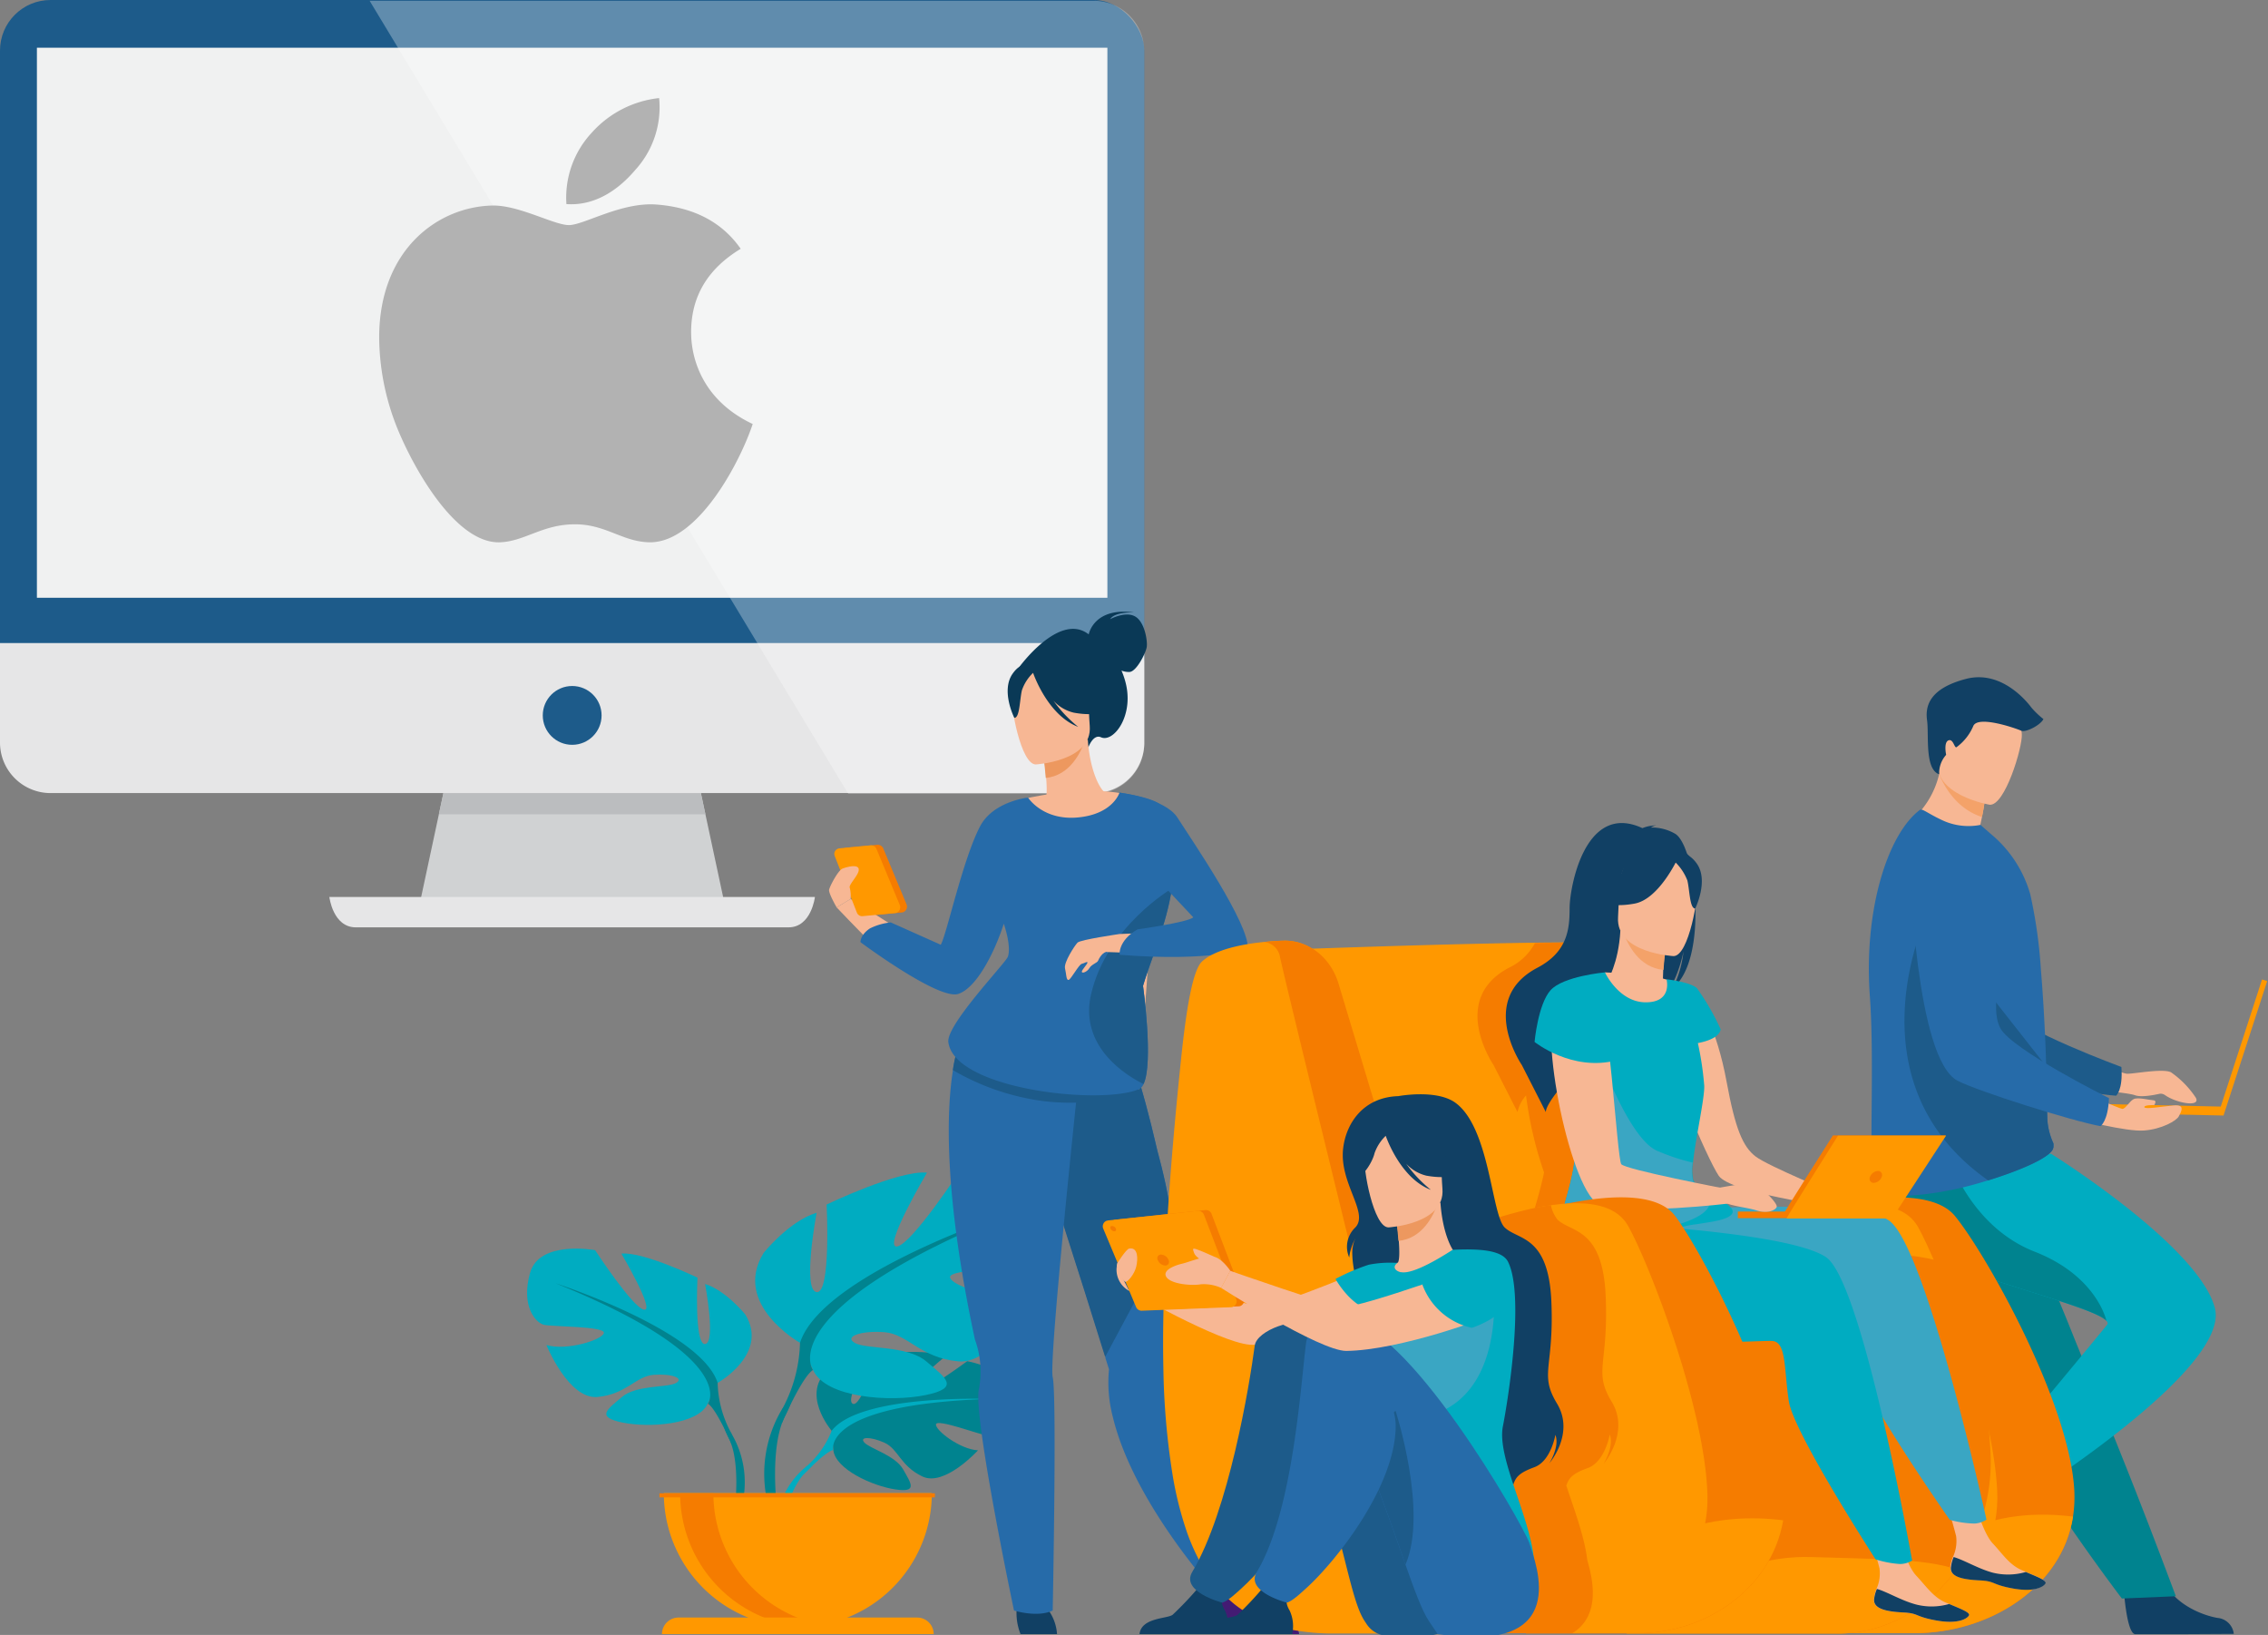 <svg id="Capa_1" data-name="Capa 1" xmlns="http://www.w3.org/2000/svg" width="377.91" height="272.39" viewBox="0 0 377.91 272.39"><rect x="0" y="0" width="377.91" height="272.39" fill="#808080" stroke="none"/><polygon points="120.73 150.55 69.94 150.55 77.28 116.28 113.39 116.28 120.73 150.55" style="fill:#d0d2d3"/><polygon points="117.54 135.66 113.39 116.28 77.28 116.28 73.13 135.66 117.54 135.66" style="fill:#bbbdbf"/><path d="M131.38,154.5H59.29c-3.82,0-4.41-5.06-4.41-5.06h80.91S135.2,154.5,131.38,154.5Z" style="fill:#e6e6e7"/><rect width="190.67" height="117.84" rx="8.42" style="fill:#1d5b8a"/><path d="M0,107.14v16.57a8.42,8.42,0,0,0,8.42,8.42H182.25a8.42,8.42,0,0,0,8.42-8.42V107.14Z" style="fill:#e6e6e7"/><rect x="6.15" y="7.95" width="178.37" height="91.64" style="fill:#f0f1f1"/><circle cx="95.34" cy="119.19" r="4.9" style="fill:#1d5b8a"/><g style="opacity:0.3"><path d="M182.25.13H61.59l79.76,132.12h40.9a8.41,8.41,0,0,0,8.42-8.41V8.55A8.42,8.42,0,0,0,182.25.13Z" style="fill:#fff"/></g><path d="M138.58,238.38s-5.44-6.35-.34-10.37c0,0,3.73-2.26,6.76-2.08,0,0-4.3,7.22-2.91,7.94s4.22-8.39,4.22-8.39,8.48-.82,11.21.49c0,0-7.25,5.93-5.72,6.28s9.36-5.47,9.36-5.47,7.89,1.35,7.47,6.16-3.14,6.3-4.33,6.17-8.2-2.79-8.34-1.81,4,4.18,7,4.33c0,0-5.56,6.12-9.26,4.36s-4-4.58-6.33-5.63-4.27-1-3.32,0,5.13,2.12,6.44,4.45,2.5,3.9-1.32,3.33-10-3.38-10.32-6.58Z" style="fill:#00838f"/><path d="M164.74,233.07s-21.44-.82-26.16,5.3a15.34,15.34,0,0,1-4.27,6l-.5,1.37s3.72-3.91,5-4.15C138.87,241.58,136.77,234,164.74,233.07Z" style="fill:#00acc1"/><path d="M134.31,244.36a13.47,13.47,0,0,0-4.93,9.48l.84.08s1.47-6.28,4.13-8.74S134.31,244.36,134.31,244.36Z" style="fill:#00acc1"/><path d="M119.57,230.4s8.64-4.84,4.61-11.41c0,0-3.23-4-6.69-5.07,0,0,1.84,9.8,0,10s-1.27-11.06-1.27-11.06-9.11-4.38-12.68-4c0,0,5.65,9.57,3.8,9.34s-8.18-9.92-8.18-9.92-9.29-1.73-10.84,3.79.92,8.3,2.3,8.64,10.27.23,10,1.38-6.23,3-9.57,2c0,0,3.69,9.11,8.53,8.65s6.34-3.46,9.34-3.69,5.19.58,3.69,1.38-6.58.27-9,2.33-4.38,3.32.11,4.24,12.57.35,14.19-3.11Z" style="fill:#00acc1"/><path d="M92.58,213.8s24.22,7.84,27,16.6a18.28,18.28,0,0,0,2.3,8.42v1.73s-2.54-5.88-3.92-6.69C118,233.86,123.37,226.25,92.58,213.8Z" style="fill:#00838f"/><path d="M121.87,238.82a15.93,15.93,0,0,1,1.6,12.56l-1-.25s.93-7.6-1-11.43S121.87,238.82,121.87,238.82Z" style="fill:#00838f"/><path d="M133.32,223.73s-11.4-6.39-6.07-15c0,0,4.25-5.31,8.82-6.68,0,0-2.43,12.91,0,13.22s1.67-14.59,1.67-14.59,12-5.77,16.72-5.31c0,0-7.45,12.61-5,12.3s10.79-13.06,10.79-13.06,12.3-2.28,14.28,5-1.22,10.94-3,11.4-13.53.29-13.22,1.82,8.2,3.95,12.61,2.58c0,0-4.86,12-11.25,11.4s-8.36-4.56-12.31-4.86-6.84.76-4.86,1.82,8.67.35,11.86,3.06,5.77,4.39-.15,5.6-16.56.46-18.69-4.1Z" style="fill:#00acc1"/><path d="M168.87,201.85S137,212.18,133.3,223.73a24.3,24.3,0,0,1-3,11.09v2.25s3.35-7.75,5.17-8.82C135.45,228.28,128.31,218.26,168.87,201.85Z" style="fill:#00838f"/><path d="M130.28,234.82a21,21,0,0,0-2.11,16.56l1.27-.33s-1.23-10,1.34-15.06S130.28,234.82,130.28,234.82Z" style="fill:#00838f"/><path d="M132.94,271.07a22.32,22.32,0,0,0,22.33-22.31H110.61a22.32,22.32,0,0,0,22.32,22.32Z" style="fill:#ff9800"/><path d="M138.44,270.93a20,20,0,0,1-2.78.17,22.31,22.31,0,0,1-22.33-22.31h5.54a22.3,22.3,0,0,0,19.56,22.14Z" style="fill:#f57c00"/><path d="M155.58,272.25H110.3a2.76,2.76,0,0,1,2.76-2.76h39.81A2.76,2.76,0,0,1,155.58,272.25Z" style="fill:#ff9800"/><rect x="109.88" y="248.79" width="45.9" height="0.68" style="fill:#f57c00"/><path d="M353.87,264.69s.46,7.46,1.91,7.57h7.32l9.11-.05a3,3,0,0,0-2.72-2.66c-2.66-.46-7.12-2.33-8.73-5.84C359,260,353.87,264.69,353.87,264.69Z" style="fill:#114064"/><path d="M349,176.45s4.29,2.44,5.5,2.44,5.93-.91,7.25-.24a15.72,15.72,0,0,1,4.15,4.26c.79,1.59-3.24.89-5.15-.46a1.23,1.23,0,0,0-1-.2c-1,.22-3,.59-4,.22-1.34-.49-8.37-1-8.37-1Z" style="fill:#f7b794"/><path d="M316.28,143.17s4.45,31.66,11.83,34.49c3.64,1.4,19.74,4.58,24.49,4.89,0,0,1.17-.94.88-4.79,0,0-16.85-6.19-19.25-9.55-3.56-5,2.22-20.45-2.26-25.16S320,136.33,316.28,143.17Z" style="fill:#1d5b8a"/><path d="M317.78,209.87a54.58,54.58,0,0,0,4.35,6.22c4.79,6,10,11,10.92,15.74a19.34,19.34,0,0,0,.84,3c.38,1.08.85,2.22,1.39,3.39a103.1,103.1,0,0,0,8.1,13.85c5.25,7.77,10.18,14.25,10.18,14.25l9-.38c-.36-.91-4.31-11.64-9.58-24.75-2.15-5.32-4.42-11-6.62-16.44-.3-.72-.59-1.45-.88-2.17q-1-2.51-2-4.92l-8.91-22.11s-19.7-7.48-21.79-2.62C311.08,196.93,312.46,200.85,317.78,209.87Z" style="fill:#00838f"/><path d="M332.87,243.38s-6.3,4-5.69,5.35c.08.17,3.56,6.4,3.56,6.4l4.49,7.92a3,3,0,0,0,1-3.67c-.9-2.55-1.43-7.35.85-10.47C339.51,245.63,332.87,243.38,332.87,243.38Z" style="fill:#163560"/><path d="M336,250.48s-3.93-3.47-4.62-6c0,0,16.2-19.41,19.71-23.76.17-.19.12-.42-.09-.66-2.65-3-32.13-9.07-36-15.06a18,18,0,0,1-2.49-5.74,13.45,13.45,0,0,1-.19-6.18l29.45-.85s24.51,15.26,27.28,25.66S336,250.48,336,250.48Z" style="fill:#00acc1"/><path d="M351,220.07c-2.65-3-32.13-9.07-36-15.06a18.34,18.34,0,0,1-2.49-5.74v-3.72l12.51-2s3.55,10.91,14.05,15C348.87,212.4,350.78,219.21,351,220.07Z" style="fill:#00838f"/><path d="M333.7,141.18c-6,1.53-15.83-4-15.83-4a14.63,14.63,0,0,0,5.25-8.23c.07-.29.14-.58.2-.88l3.06-.65,4.55,4.08a39.54,39.54,0,0,1-.68,4.6c-.09.5-.21,1-.34,1.63A14.17,14.17,0,0,1,333.7,141.18Z" style="fill:#f7b794"/><path d="M311.56,165.86c.85,11.47-.27,28.91.7,31.93.84,2.61,10.35,1.06,14.15.19,1.41-.32,3.11-.78,4.87-1.33,4.91-1.52,10.25-3.68,10.83-5.29,0-.06,0-.12.05-.19a1.89,1.89,0,0,0,0-.67,11.28,11.28,0,0,1-1-3.74c-.09-2.27-.08-4.94-.16-7.81,0-.33,0-.67-.05-1v-.3c-.08-3.21-.25-6.58-.44-9.91-.13-2.1-.27-4.18-.44-6.17A81.18,81.18,0,0,0,338.3,149a20.26,20.26,0,0,0-6.5-10L330,137.43a10.33,10.33,0,0,1-6.56-.87c-2.34-1.11-3.14-1.91-3.56-1.61C314.44,139.07,310.55,151.83,311.56,165.86Z" style="fill:#266ba9"/><path d="M331.28,196.66c4.91-1.52,10.25-3.69,10.83-5.3,0-.06,0-.12.05-.18v-.68a11.28,11.28,0,0,1-1-3.73c-.11-2.27-.08-4.94-.16-7.81a6.63,6.63,0,0,0-.05-1v-.31l-19.83-25.26S307.75,180.14,331.28,196.66Z" style="fill:#1d5b8a"/><path d="M330.93,131.52a41.8,41.8,0,0,1-.68,4.6c-4.44-1.44-6.45-5.45-7.13-7.15.08-.29.14-.58.2-.88l3.06-.65Z" style="fill:#f4a269"/><path d="M331.52,134.07s-9.68-1.62-8.58-7.63.59-10.28,6.81-9.5,7,3.29,7.14,5.39S334.07,134.34,331.52,134.07Z" style="fill:#f7b794"/><rect x="361.96" y="174.05" width="23.51" height="0.9" transform="translate(92.27 476) rotate(-72)" style="fill:#ff9800"/><rect x="357.43" y="172.5" width="1.48" height="24.68" transform="translate(165.75 539) rotate(-88.78)" style="fill:#ff9800"/><path d="M346.33,186.48s7.92,2.09,10.9,1.87,5.45-1.63,5.82-2.37,1.16-2-.86-1.81-4.78.68-4.88.29,1.65-.35,1.65-.35.52-.77-.14-.8-2.59-.55-3.3-.19-1.38,1.68-1.9,1.62S347,182,347,182Z" style="fill:#f7b794"/><path d="M318.25,144.47s.93,32,7.95,35.59c3.47,1.79,19.11,6.72,23.8,7.56,0,0,1.27-.82,1.41-4.67,0,0-16.07-8-18.08-11.61-3-5.37,4.45-20.09.53-25.26S322.66,138.07,318.25,144.47Z" style="fill:#266ba9"/><path d="M323.12,129a4.55,4.55,0,0,1,1.16-3.24s-.44-2.07.38-2.41,1,1.4,1.37,1.12a8.49,8.49,0,0,0,2.76-3.48c.72-1.91,7.28.41,8,.75s3.22-.92,3.7-1.94a13.9,13.9,0,0,1-2-1.91c-.61-.82-4.91-6.35-10.91-4.78s-6.82,4.44-6.48,6.89S320.66,128.14,323.12,129Z" style="fill:#114064"/><path d="M141,141.24l5.17-.49a1,1,0,0,1,1,.58l3.9,9.38a1,1,0,0,1-.51,1.24.9.9,0,0,1-.27.07l-5.39.51a.92.92,0,0,1-1-.59l-3.69-9.41a1,1,0,0,1,.54-1.23,1,1,0,0,1,.25-.06Z" style="fill:#f57c00"/><path d="M206.55,265.3l-2.75,1.46S189,251.07,185.41,236a22.69,22.69,0,0,1-.62-7.87s-.22-.68-.6-1.89V226c-.17-.53-.36-1.15-.58-1.86l-2.82-8.95c-2.59-8.17-8.49-26.6-11-34.27l18.08-6.56s2.06,4.7,5,17.46c.46,1.67.92,3.51,1.35,5.51.48,2.28.93,4.76,1.31,7.45a114.67,114.67,0,0,1,1.09,15.26c0,2.29,0,4.65-.18,7.1a30.62,30.62,0,0,0,.67,6.89C199.39,246.49,206.55,265.3,206.55,265.3Z" style="fill:#266ba9"/><path d="M216.47,272.25h-14.6a6.05,6.05,0,0,1,.42-3.93c.85-1.41.52-2.21-.11-3.38a5.64,5.64,0,0,0,2.47.47,5.19,5.19,0,0,0,2.18-.77A50.93,50.93,0,0,0,211,269C211.87,269.72,216.18,269.47,216.47,272.25Z" style="fill:#431b73"/><path d="M195.54,204.81l-11.39,21.26c-.17-.53-.37-1.15-.59-1.86-.71-2.28-1.7-5.4-2.82-9-2.58-8.17-8.48-26.6-11-34.27l18.13-6.6s2.06,4.7,5,17.46c.46,1.67.92,3.51,1.35,5.51C194.71,199.64,195.16,202.12,195.54,204.81Z" style="fill:#1d5b8a"/><path d="M146.17,158c-.09.08-4.44-4.36-6.76-6.82l2.33-1.41,12.69,8Z" style="fill:#f7b794"/><path d="M169.44,267.66a9.45,9.45,0,0,0,.61,4.59h6.08a7.76,7.76,0,0,0-1.5-4.09C173.09,265.88,169.44,267.66,169.44,267.66Z" style="fill:#114064"/><path d="M181.41,105.69c.08-.39,1.12-4.55,7.57-3.65,0,0-3.22-.17-4,1.12,0,0,2.45-1.35,4.1-.49s2.15,4.1,2,5.11-1.7,4.09-2.86,4.17a3.26,3.26,0,0,1-1.35-.23,12.57,12.57,0,0,1,.6,1.69c1.64,5.69-1.89,10.36-4,9.43-1.32-.61-2.13,1.69-2.13,1.69l-11.59-13.28S176.5,101.86,181.41,105.69Z" style="fill:#0a3956"/><path d="M169.54,141.28a16.72,16.72,0,0,0,5.79,2.47c8.93,2.06,12.35-5.48,13.64-10.66a7.78,7.78,0,0,0-3-.93c-.64-.08-1.32-.13-1.88-.15-1-.77-2.5-3.91-2.83-8.79l-.42.12-7,1.92s.33,2.24.48,4.34c.13,1.66.15,3.24-.17,3.63l-.88.19h0A45.21,45.21,0,0,0,169.54,141.28Z" style="fill:#f7b794"/><path d="M173.77,125.26s.32,2.23.48,4.35c4-.4,5.83-4.2,6.56-6.28Z" style="fill:#ed985f"/><path d="M172.58,127.36s9.46-.53,9-6.41.52-9.91-5.54-9.83-7.07,2.41-7.41,4.41S170.11,127.34,172.58,127.36Z" style="fill:#f7b794"/><path d="M168.73,112.24c1.33-1.88,2.47-1.57,3.12-1.08a6.62,6.62,0,0,1,8.6.75,11.12,11.12,0,0,0,4.15,6.37s-1.65,1.2-5.69.45a6.62,6.62,0,0,1-3.38-2,21.66,21.66,0,0,0,4.13,4.37c-4.9-1.86-7.28-8.31-7.52-9a7.27,7.27,0,0,0-1.86,2.9c-.37,1.53-.36,4.63-1.26,4.59C169,119.6,166.73,115.07,168.73,112.24Z" style="fill:#0a3956"/><path d="M171.05,133s15.42-3.74,22.12,1.78l-3.36,46.69-30.14-7.27s.85-3,6.63-10.82S169.56,144,171.05,133Z" style="fill:#f7b794"/><path d="M180,176.23v.46a2.5,2.5,0,0,0,0,.47c-.13,1.21-.38,3.53-.7,6.55-.82,7.92-2.12,20.64-3,30.67-.69,7.85-1.13,14.07-.89,15.06.71,3,0,38.88,0,38.88-2.56,1.23-6.45,0-6.45,0s-6.82-32.33-5.86-36.82a15.56,15.56,0,0,0-.65-8.33c-5.29-24.67-4.71-38.34-3.66-44.89a26.3,26.3,0,0,1,.91-4,7.48,7.48,0,0,1,.36-1A25,25,0,0,1,180,176.23Z" style="fill:#266ba9"/><path d="M189.87,181.42a29.87,29.87,0,0,1-10.58,2.28,35.28,35.28,0,0,1-8.7-.82,40.19,40.19,0,0,1-11.82-4.6,26.3,26.3,0,0,1,.91-4c3.55-2.53,12.35-.11,19.54,2.58l.77.29C185.44,179.26,189.87,181.42,189.87,181.42Z" style="fill:#1d5b8a"/><path d="M195.24,148.07c-.75,5.62-3.72,12.49-4.78,16.19,0,0,1.78,12.85.08,16.37a1.59,1.59,0,0,1-.72.81c-6.28,2.74-30.77.08-31.8-7.81-.38-2.86,9.32-12.95,9.89-14.18.23-.51.48-2.15-.65-5.55-1.62,5-4.59,10.71-7.59,11.69-3.29,1.07-16.29-8.62-16.29-8.62s-.08-1.18,1.57-2.29a10,10,0,0,1,3.48-1l8.33,3.72c1-1.78,3.64-14.14,6.54-19.72,2.19-4.19,8-4.8,8-4.8s2.43,3.85,8.3,3.31,6.94-4.14,6.94-4.14,5.21.69,6.81,2C193.64,134.28,196.22,140.69,195.24,148.07Z" style="fill:#266ba9"/><path d="M190.46,164.24s1.78,12.85.08,16.37c-4.58-2.29-10.55-7.25-8.73-15,2.64-11.27,13.43-17.56,13.43-17.56C194.5,153.67,191.52,160.54,190.46,164.24Z" style="fill:#1d5b8a"/><path d="M186.55,155.61s-6.52.94-7,1.43-2.32,3.31-2.09,4.29.19,2,.59,1.93,1.71-2.57,2.2-2.68.89-.45.95-.23-1,1.27-.94,1.57.89,0,1.26-.63,1.31-.87,1.45-1.23.78-1.56,1.66-1.51S186.55,155.61,186.55,155.61Z" style="fill:#f7b794"/><path d="M192.87,155.35l-6.34.26-2.17,3,8.62.29Z" style="fill:#f7b794"/><path d="M186.55,132.07s7.56.9,9.64,4.14c2.63,4.09,11.93,17.68,11.73,21.79,0,0-5.79,2.31-21.37,1.07,0,0-.28-2.35,3-4.24,0,0,8.36-1.15,9.29-2l-6.21-6.59Z" style="fill:#266ba9"/><path d="M139.87,141.34l5.17-.5a1,1,0,0,1,1,.58l3.9,9.39a1,1,0,0,1-.5,1.24h0a.72.72,0,0,1-.28.07l-5.38.51a.92.92,0,0,1-1-.59l-3.69-9.42a.92.92,0,0,1,.51-1.21h0a.51.51,0,0,1,.25-.06Z" style="fill:#ff9800"/><path d="M139.41,151.18s-1.36-2.35-1.26-2.93,1.51-3.27,2.24-3.54c1.3-.48,3.12-.77,2.62.59-.33.9-1.65,2.21-1.41,2.62a6.07,6.07,0,0,1,.14,1.85Z" style="fill:#f7b794"/><path d="M345.42,252.67c-1.85,11.86-14,19.42-26.4,19.42h-24.6l1.93-69.16s23.48-7.53,29.38-.36c5.16,6.27,19.17,31.12,19.91,45.83A21.77,21.77,0,0,1,345.42,252.67Z" style="fill:#f57c00"/><path d="M280.1,210.26s33.19-16.94,39.48-5.87c3.34,5.87,12.53,29.31,13.21,44,.65,14.29-11.73,23.69-24.47,23.69H285.69Z" style="fill:#ff9800"/><path d="M286.34,219.65c-.28,1.44-3,2.78-7,4-.71.21-1.45.41-2.23.61-13.57,3.46-37.61,5.4-39.91,4.38-3.16-1.42-22.6-70.44-22.6-70.44s18.55-.69,33.29-1c5-.11,9.63-.19,12.88-.18a8.56,8.56,0,0,1,1.12.08,5.35,5.35,0,0,1,3.28,1.68c2.37,2.55,3,7.58,5.15,13.15s4.85,12.37,7.37,19.18c.64,1.76,1.29,3.51,1.92,5.23.17.49.35,1,.52,1.45C283.92,208.16,286.79,217.32,286.34,219.65Z" style="fill:#ff9800"/><path d="M345.42,252.67c-1.85,11.86-14,19.42-26.4,19.42H307C315,266.63,322.29,249.83,345.42,252.67Z" style="fill:#ff9800"/><path d="M280.18,197.71l-2.32-.39a1.83,1.83,0,0,1-.42-.58c-.37-.8-.12-3.09.29-5.72-2.52-6.82-5.19-13.68-7.36-19.18s-2.79-10.6-5.16-13.15a5.35,5.35,0,0,0-3.28-1.68l-6.16.1a9.5,9.5,0,0,1-4.32,4.11c-10.06,5.29-2.59,16.21-2.59,16.21l4,7.84a6,6,0,0,1,1.42-2.76,63.47,63.47,0,0,0,3,12.82c-.71,3.6-2.54,9-3.51,13.06-.78,3.27-1,5.73.27,5.85a1.85,1.85,0,0,0,.47,0,6.61,6.61,0,0,0,.8,3.59c2.52,4.87,14.65,5.75,24,5.77,4-1.19,6.68-2.52,7-4C286.79,217.32,283.92,208.16,280.18,197.71Z" style="fill:#f57c00"/><path d="M326,261.46c-4.75,6.6-12,10.83-20.15,10.7h-51.6l18.8-61.91s47.61-4.73,53.47,1.58c2.73,2.93,4.26,16.2,5.12,29.58A31,31,0,0,1,326,261.46Z" style="fill:#f57c00"/><path d="M326,261.46c-4.75,6.6-12,10.83-20.15,10.7H271c4.11-3.44,17-13.22,30.84-12.75C312.33,259.77,320.65,259.62,326,261.46Z" style="fill:#ff9800"/><path d="M283.15,166.93s2.9,4.29,4.55,13.3c1.45,7.9,2.72,10.81,4.81,12.43s13.74,6.4,13.74,6.4l-.87,2s-17.08-2.33-19-5.18-9.24-19.71-8.66-23.59S283.15,166.93,283.15,166.93Z" style="fill:#f7b794"/><path d="M325,261.07c-.15,1.66,2.16,2.07,4.85,2.2s1.88.68,5.55,1.35,5.16-.34,5.42-.84-1.47-1.13-3.29-1.91l-.69-.3c-2.05-.89-3.2-2.74-4.8-4.44s-3-6.79-3-6.79l-5-1.07s1.41,4.65,1.9,6.64a6.27,6.27,0,0,1-.52,3.47,6.23,6.23,0,0,0-.46,1.69Z" style="fill:#f7b794"/><path d="M329.87,263.3c2.69.13,1.88.68,5.55,1.35s5.16-.34,5.42-.84-1.47-1.13-3.29-1.91h0A10.57,10.57,0,0,1,332,262c-2.43-.67-4.78-2.12-6.47-2.59a6.15,6.15,0,0,0-.45,1.68C324.87,262.76,327.14,263.16,329.87,263.3Z" style="fill:#114064"/><path d="M275.16,201.82s33.23-2.5,39.49,1.45S331,253.18,331,253.18a4.09,4.09,0,0,1-2,.65,16.36,16.36,0,0,1-4.12-.62s-14.42-20.57-15.44-25.75-.77-9.81-3.08-9.93-31.15,3.5-35.51-4.18a17.66,17.66,0,0,1-.75-15.28Z" style="fill:#3aa6c3"/><path d="M312.25,266.43c-.15,1.67,2.17,2.07,4.85,2.21s1.88.68,5.56,1.34,5.15-.34,5.42-.84-1.48-1.13-3.3-1.91l-.69-.29c-2-.9-3.21-2.75-4.81-4.45s-3-6.79-3-6.79l-5-1.07s1.4,4.66,1.89,6.65a6.27,6.27,0,0,1-.51,3.47A6.16,6.16,0,0,0,312.25,266.43Z" style="fill:#f7b794"/><path d="M317.1,268.64c2.69.13,1.88.68,5.56,1.34s5.15-.34,5.42-.84-1.48-1.13-3.3-1.91h0a10.43,10.43,0,0,1-5.57.07c-2.44-.66-4.79-2.11-6.47-2.58a6.16,6.16,0,0,0-.46,1.68C312.1,268.07,314.42,268.5,317.1,268.64Z" style="fill:#114064"/><path d="M268.66,203.88s29.52,1.39,35.62,5.58S318.61,260,318.61,260a4.06,4.06,0,0,1-2,.57,16.63,16.63,0,0,1-4.09-.78s-13.65-21.1-14.45-26.32-.38-9.83-2.69-10.05-31.26,2.29-35.32-5.55S268.66,203.88,268.66,203.88Z" style="fill:#00acc1"/><path d="M279.18,138.94a7.72,7.72,0,0,0-4.08-1.07,1.88,1.88,0,0,1,.89-.35,6.11,6.11,0,0,0-2.32.45c-9.6-4.45-12.12,9.93-12.13,13.31s-.25,7.26-5.37,9.95c-10.06,5.29-2.59,16.21-2.59,16.21l4,7.84c-.07-2.74,13.44-16.26,20.28-20.12,1.75-2.24,2.6-6.35,2.66-6.67a18.16,18.16,0,0,1-1.75,6.08C284.66,159.84,282.65,141.23,279.18,138.94Z" style="fill:#114064"/><path d="M267.42,162s2.6.11,5.35.37a21.2,21.2,0,0,1,4.92.83c2.6,1.08,2.33,5.69-3.13,4.84S267,163.36,267.42,162Z" style="fill:#f7b794"/><path d="M277.46,165.35s.78,4-2.8,3.8c-2.35-.1-7.41-2.94-7-5,.21-1,2-3.43,2.34-9.09l.43.12,7.18,1.92s-.32,2.28-.47,4.44C277.05,163.41,277.05,165.13,277.46,165.35Z" style="fill:#f7b794"/><path d="M277.65,157.16s-.32,2.28-.47,4.43c-4.06-.38-6-4.24-6.71-6.36Z" style="fill:#f4a269"/><path d="M269.77,154.39a21.21,21.21,0,0,1-2.23-6.42c-.24-2.08,1.32-9.64,8.93-8a10.19,10.19,0,0,1,4.2,1.92c1.59,1.23,3.83,3.82.71,10.3l-.86,2.2Z" style="fill:#114064"/><path d="M278.87,159.29s-9.65-.48-9.26-6.48-.58-10.11,5.59-10.05,7.22,2.42,7.57,4.45S281.4,159.26,278.87,159.29Z" style="fill:#f7b794"/><path d="M279.61,142.91s-3.11,6.86-7.23,7.63-5.8-.43-5.8-.43a11.53,11.53,0,0,0,4.2-6.52S277.87,139.42,279.61,142.91Z" style="fill:#114064"/><path d="M278.92,143.43a8.55,8.55,0,0,1,2.24,3.26c.38,1.56.39,4.72,1.31,4.67,0,0,2.3-4.65.25-7.5C280.55,140.83,278.92,143.43,278.92,143.43Z" style="fill:#114064"/><path d="M288.53,202.32c-.78.93-3.22,1.22-5.83,1.64a17.59,17.59,0,0,0-5.73,1.67c-3.48,2-14.84,8.94-18.17,8.62-1.29-.12-1.05-2.58-.27-5.85,1.23-5.17,3.81-12.34,3.81-15.45a85.81,85.81,0,0,1,1.32-10.33c.06-.38.13-.75.19-1.13,1.49-9,3.57-19.5,3.57-19.5s2.31,5,6.81,5,3.46-3.84,3.46-3.84,4.11.48,5.09,1.52a40.28,40.28,0,0,1,3.92,6.8s.1,1.57-3.79,2.31a51.62,51.62,0,0,1,1.06,7.09c.09,2.1-1.43,8.66-1.86,12.74a7.32,7.32,0,0,0,.06,3.09,6,6,0,0,0,2.37,2C286.73,200,289.46,201.21,288.53,202.32Z" style="fill:#00acc1"/><path d="M284.53,198.7c2.49,4.25-6.76,5.54-8.29,6.42-3.48,2-14.12,9.45-17.44,9.13-1.3-.12-1.05-2.58-.27-5.85,1.23-5.16,3.81-12.33,3.81-15.45a85.81,85.81,0,0,1,1.32-10.33l4-3.85s4.29,11.1,8.39,12.92a34.08,34.08,0,0,0,6,2,7.48,7.48,0,0,0,.06,3.09A5.92,5.92,0,0,0,284.53,198.7Z" style="fill:#3aa6c3"/><path d="M266.19,165.32s-3.43-2.09-6.75,1.86,2.36,32.16,7.27,33.61c5.45,1.61,21.21-.26,21.21-.26l-.3-2.46s-16.77-3.21-17.47-4.11S267.93,165.77,266.19,165.32Z" style="fill:#f7b794"/><path d="M267.42,162s-7,.63-9.08,3-2.64,8.59-2.64,8.59,6.2,5,13.66,3.06Z" style="fill:#00acc1"/><rect x="289.57" y="201.85" width="9.3" height="1.1" style="fill:#f57c00"/><path d="M296.87,202.8c.09-.36,8.54-13.63,8.54-13.63h18.82l-9.44,13.28Z" style="fill:#f57c00"/><path d="M297.68,203c.1-.36,8.58-13.79,8.58-13.79h18l-9,13.79Z" style="fill:#ff9800"/><path d="M313.54,196.07a1.5,1.5,0,0,1-1.31,1,.67.67,0,0,1-.71-.63.61.61,0,0,1,.07-.35,1.52,1.52,0,0,1,1.31-1,.65.65,0,0,1,.7.61v0A.6.6,0,0,1,313.54,196.07Z" style="fill:#f57c00"/><path d="M286.25,197.92s5.46-1,6.08-.79,4.05,3.35,3.7,4-1.77,1.05-3.35.53-5-.8-5.64-1.59A4.92,4.92,0,0,1,286.25,197.92Z" style="fill:#f7b794"/><path d="M297.13,253.29c-2,11.51-12.94,18.8-24.17,18.8H250.34l1.77-69.15s21.59-7.53,27-.37c4.75,6.28,17.64,31.12,18.31,45.83A22.84,22.84,0,0,1,297.13,253.29Z" style="fill:#f57c00"/><path d="M297.13,253.29c-2,11.51-12.94,18.8-24.17,18.8H254.87C263.33,266.34,274.74,250.48,297.13,253.29Z" style="fill:#ff9800"/><path d="M262.05,272.07H236.16l-7,.08H222a37.18,37.18,0,0,1-5.59-.43,25,25,0,0,1-6.24-1.78,17.76,17.76,0,0,1-2-1,18.77,18.77,0,0,1-2.47-1.67,22.44,22.44,0,0,1-5.22-6.13,34.24,34.24,0,0,1-2.71-5.9,58.31,58.31,0,0,1-2.38-9.49,123.48,123.48,0,0,1-1.54-17.8q-.09-4.14,0-8.73.12-7.33.66-15.89.74-12,2.26-26.6c.91-8.9,2-15.11,3.51-16.53,2.26-2.09,7-2.93,10.28-3.26h0c2-.21,3.52-.22,3.52-.22,4,0,7.59,2.88,8.88,7.17,2.63,8.72,7.32,24.32,12.2,40.65a.32.32,0,0,0,.07.24l.84,2.82c0,.15.09.29.13.43l.86-.38h0c1.17-.52,2.49-1.09,3.92-1.67h0l2.3-.9c2.23-.86,4.64-1.71,7.09-2.43,1.08-.33,2.17-.63,3.26-.9,1.39-.35,2.77-.64,4.12-.86h.12l.47-.08c5.81-.85,10.86-.26,12.94,3.42,3.34,5.89,12.53,29.4,13.2,44.15C285.2,262,274.08,271.14,262.05,272.07Z" style="fill:#ff9800"/><path d="M225.75,210.79s-11.61-47.3-12.45-51.27a3,3,0,0,0-2.68-2.58c2-.21,3.53-.22,3.53-.22,4,0,7.59,2.87,8.88,7.14,2.81,9.33,8,26.51,13.24,44C236,207.87,225.75,210.79,225.75,210.79Z" style="fill:#f57c00"/><path d="M268.55,233.53c-3.11-5.13-.5-6.09-1-17.6s-5.83-10.55-8.06-12.77a5.93,5.93,0,0,1-1.07-2.37l-.48.08h-.12c-1.34.21-2.74.5-4.12.85-1.09.27-2.17.57-3.26.89-2.44.73-4.85,1.58-7.09,2.44-.79.29-1.56.6-2.3.9-1.92,12.07-4.9,66.15-4.9,66.15l.08.07,7.55-.07H262c4.59-2.84,3.56-8.54,2.49-12.12-.43-3.83-2.12-8.3-3.5-12.47.43-1.27,1-2,3.6-2.94,2.87-1.06,3.64-5.58,3.64-5.58.76,2-1,4.81-1,4.88C267.33,243.69,271.62,238.61,268.55,233.53Z" style="fill:#f57c00"/><path d="M230.4,210.22s-17.23,7.5-20.35,7.36-22.4-5.86-22.4-5.86l.49,3.31s14.87,8.55,20.07,9,22.62-4.59,24.31-5.67S235.31,211.31,230.4,210.22Z" style="fill:#f7b794"/><path d="M233,182.62s6.35-1.2,9.52,1.11c5.73,4.18,6,18.61,8.19,20.76s7.32,1.23,7.79,12.35-2.07,12,.94,17-1.27,9.93-1.27,9.93,1.75-2.74,1-4.72c0,0-.73,4.37-3.5,5.39s-3.19,1.77-3.63,3.28c0,0-23.67-12.13-23.7-20.73s-4.65-17.12-2.38-20.85a8.28,8.28,0,0,0-1.14,3.37,4.43,4.43,0,0,1,1-5c2.37-2.43-2.77-7.47-2-13.3C224.32,187.18,227.13,182.8,233,182.62Z" style="fill:#114064"/><path d="M228.31,218.41a16.27,16.27,0,0,0,5.79,2.47c8.92,2.06,12.35-5.48,13.63-10.66a7.78,7.78,0,0,0-3-.93c-.65-.07-1.33-.12-1.89-.15-1-.76-2.49-3.9-2.82-8.78l-.42.11-7,1.93s.32,2.24.48,4.34c.12,1.66.14,3.24-.17,3.63l-.88.19h0A44.73,44.73,0,0,0,228.31,218.41Z" style="fill:#f7b794"/><path d="M232.54,202.39s.32,2.23.48,4.35c4-.4,5.83-4.19,6.55-6.28Z" style="fill:#ed985f"/><path d="M231.35,204.49s9.46-.52,9-6.41.53-9.91-5.53-9.83-7.07,2.41-7.41,4.41S228.87,204.47,231.35,204.49Z" style="fill:#f7b794"/><path d="M227.49,189.37c1.34-1.87,2.47-1.56,3.13-1.08a6.63,6.63,0,0,1,8.59.75,11.23,11.23,0,0,0,4.15,6.38s-1.64,1.18-5.69.45a6.71,6.71,0,0,1-3.37-2,21.56,21.56,0,0,0,4.12,4.36c-4.9-1.85-7.28-8.31-7.52-9a7.41,7.41,0,0,0-1.86,2.89c-.36,1.53-1.93,3.93-2.84,3.89C226.2,196.07,225.49,192.18,227.49,189.37Z" style="fill:#114064"/><path d="M250.42,237.64c.86-4.36,3.65-21.81.86-27.42-1-2-4.93-2.2-9.23-2-1.35.87-6.45,4.13-8.55,3.73h-.12c-1-.25-1.36-.94-.53-1.54a18.29,18.29,0,0,0-4.79.3,34.61,34.61,0,0,0-5.53,2.37s2,3.67,5,4.93c-.51,4.56.25,6.57,5,17.09A20,20,0,0,1,232,252s23.52,18.91,23.65,9.28C255.75,254,249.33,243.22,250.42,237.64Z" style="fill:#00acc1"/><path d="M230.87,272.52a4.38,4.38,0,0,1-3.14-1.92l-.36-.55c-2.68-4.05-3.72-16.46-9.74-29.68-1.47-3.22-6.73-3.8-8.17-7.44,0,0-3.54-11.79,6.76-12.14s27.55,32.82,27.82,36.28S250.87,274.77,230.87,272.52Z" style="fill:#1d5b8a"/><path d="M189.87,272.25h14.65a6,6,0,0,0-.41-3.93c-.85-1.41-.52-2.21.11-3.38a5.69,5.69,0,0,1-2.47.47,5.09,5.09,0,0,1-2.18-.77,56,56,0,0,1-4.18,4.39C194.46,269.72,190.19,269.47,189.87,272.25Z" style="fill:#114064"/><path d="M248.87,214.79s1.91,17.35-10.47,21-15.88-16-5.89-17.38A94.69,94.69,0,0,0,248.87,214.79Z" style="fill:#3aa6c3"/><path d="M209.07,224.2c-.88,6.62-4.33,27.5-10.4,37.68-2,3.29,4.93,5.13,5,5.12.93-.24,2.47-1.72,3.18-2.36,4.93-4.44,15-17,15-27.13,0-4.93.09-14.33-3.5-16.72C216.08,219.32,209.42,221.58,209.07,224.2Z" style="fill:#1d5b8a"/><path d="M239.57,272.25s-.54-.76-1.49-2.2c-1.13-1.7-2.37-5.06-3.89-9.37-1.59-4.52-3.47-10.07-5.83-15.86-.72-1.8-1.49-3.59-2.32-5.4-1.47-3.22-5.5-2.78-6.94-6.41,0,0-5.6-12.62,4.7-13s29.86,33.75,31,37C256,260.7,262,275.71,239.57,272.25Z" style="fill:#266ba9"/><path d="M200.66,272.25h14.65a6.12,6.12,0,0,0-.42-3.93c-.85-1.41-.52-2.21.11-3.38a5.69,5.69,0,0,1-2.47.47,5.09,5.09,0,0,1-2.18-.77,53.11,53.11,0,0,1-4.18,4.43C205.22,269.72,201,269.47,200.66,272.25Z" style="fill:#114064"/><path d="M234.19,260.68c-1.58-4.52-3.47-10.08-5.82-15.87.61-4.38,1.94-8.21,4.17-9.76C232.54,235.07,238,251.83,234.19,260.68Z" style="fill:#1d5b8a"/><path d="M217.63,223.74c-.88,6.61-2.12,28-8.2,38.14-2,3.29,4.93,5.13,5,5.12.93-.24,2.47-1.72,3.18-2.36,4.93-4.44,14.95-17,14.95-27.13,0-4.93-5.78-13.93-9.36-16.32a3.61,3.61,0,0,0-5,1h0A3.52,3.52,0,0,0,217.63,223.74Z" style="fill:#266ba9"/><path d="M185.87,203.2l15-1.6a1,1,0,0,1,1,.62l5.38,14.11a1,1,0,0,1-.56,1.25.85.85,0,0,1-.31.06l-14.9.6a1,1,0,0,1-.93-.6l-5.49-13.1a1,1,0,0,1,.52-1.27.77.77,0,0,1,.27-.07Z" style="fill:#f57c00"/><path d="M184.6,203.33l15-1.59a1,1,0,0,1,1,.62L206,216.47a1,1,0,0,1-.56,1.25.8.8,0,0,1-.3.06l-14.9.59a1,1,0,0,1-.93-.59l-5.49-13.11a1,1,0,0,1,.52-1.27l.27-.07Z" style="fill:#ff9800"/><path d="M192.92,209.92a.61.61,0,0,1,.22-.83h0a.65.65,0,0,1,.34-.07,1.45,1.45,0,0,1,1.24.91.63.63,0,0,1-.24.84.69.69,0,0,1-.34.07A1.41,1.41,0,0,1,192.92,209.92Z" style="fill:#f57c00"/><path d="M185.05,204.67a.3.3,0,0,1,.1-.41h.18a.72.72,0,0,1,.61.45.31.31,0,0,1-.12.41h0a.22.22,0,0,1-.16,0A.66.66,0,0,1,185.05,204.67Z" style="fill:#f57c00"/><path d="M247.73,210.22s-20.81,7.66-23.93,7.5c-2-.09-18.82-6-18.82-6l-1.51,2.85s16.4,10.5,20.85,10.5c8.87-.1,23.84-5.54,25.53-6.62S252.64,211.31,247.73,210.22Z" style="fill:#f7b794"/><path d="M205,211.72s-1.51-2.32-3-2.39-4.09,1-5,1.2-3.41,1-2.66,2.21,4.23,1.5,5.73,1.23a7,7,0,0,1,3.41.6Z" style="fill:#f7b794"/><path d="M202.38,209.4s-2.39-1.09-3.07-1.29-.55,0-.34.65,1.43,1.26,1.43,1.46S202.38,209.4,202.38,209.4Z" style="fill:#f7b794"/><path d="M186.14,210.49s1.51-2.38,2-2.47c1.5-.29,1.5,1.68,1.19,3s-1.5,2.66-1.82,2.54S185.79,211.75,186.14,210.49Z" style="fill:#f7b794"/><path d="M186.08,211a4,4,0,0,0,2.06,4.06Z" style="fill:#f7b794"/><path d="M237,214a11.39,11.39,0,0,0,8.25,7.22s10.56-3.24,5.3-10.43C250.56,210.79,245.36,206.93,237,214Z" style="fill:#00acc1"/><path d="M125.42,70.64c-2,6.07-8.93,19.59-17,19.71-4.64,0-7.37-3-12.62-3-5.43,0-8.37,2.86-12.53,3-8,.24-15.59-14.63-17.71-20.69a41.12,41.12,0,0,1-2.38-13.42c0-14.65,9.8-21.86,19-22,4.46,0,10.14,3.26,12.62,3.26s8.76-3.88,14.62-3.42c6.2.48,10.9,2.92,14,7.37-5.55,3.37-8.29,8-8.26,14C115.22,55.76,114.64,65.56,125.42,70.64ZM94.38,34A15.85,15.85,0,0,1,98.61,22.1a17.55,17.55,0,0,1,11.22-5.76,15.5,15.5,0,0,1-4,12C102.63,32.1,98.7,34.31,94.38,34Z" style="fill:#b2b2b2"/></svg>